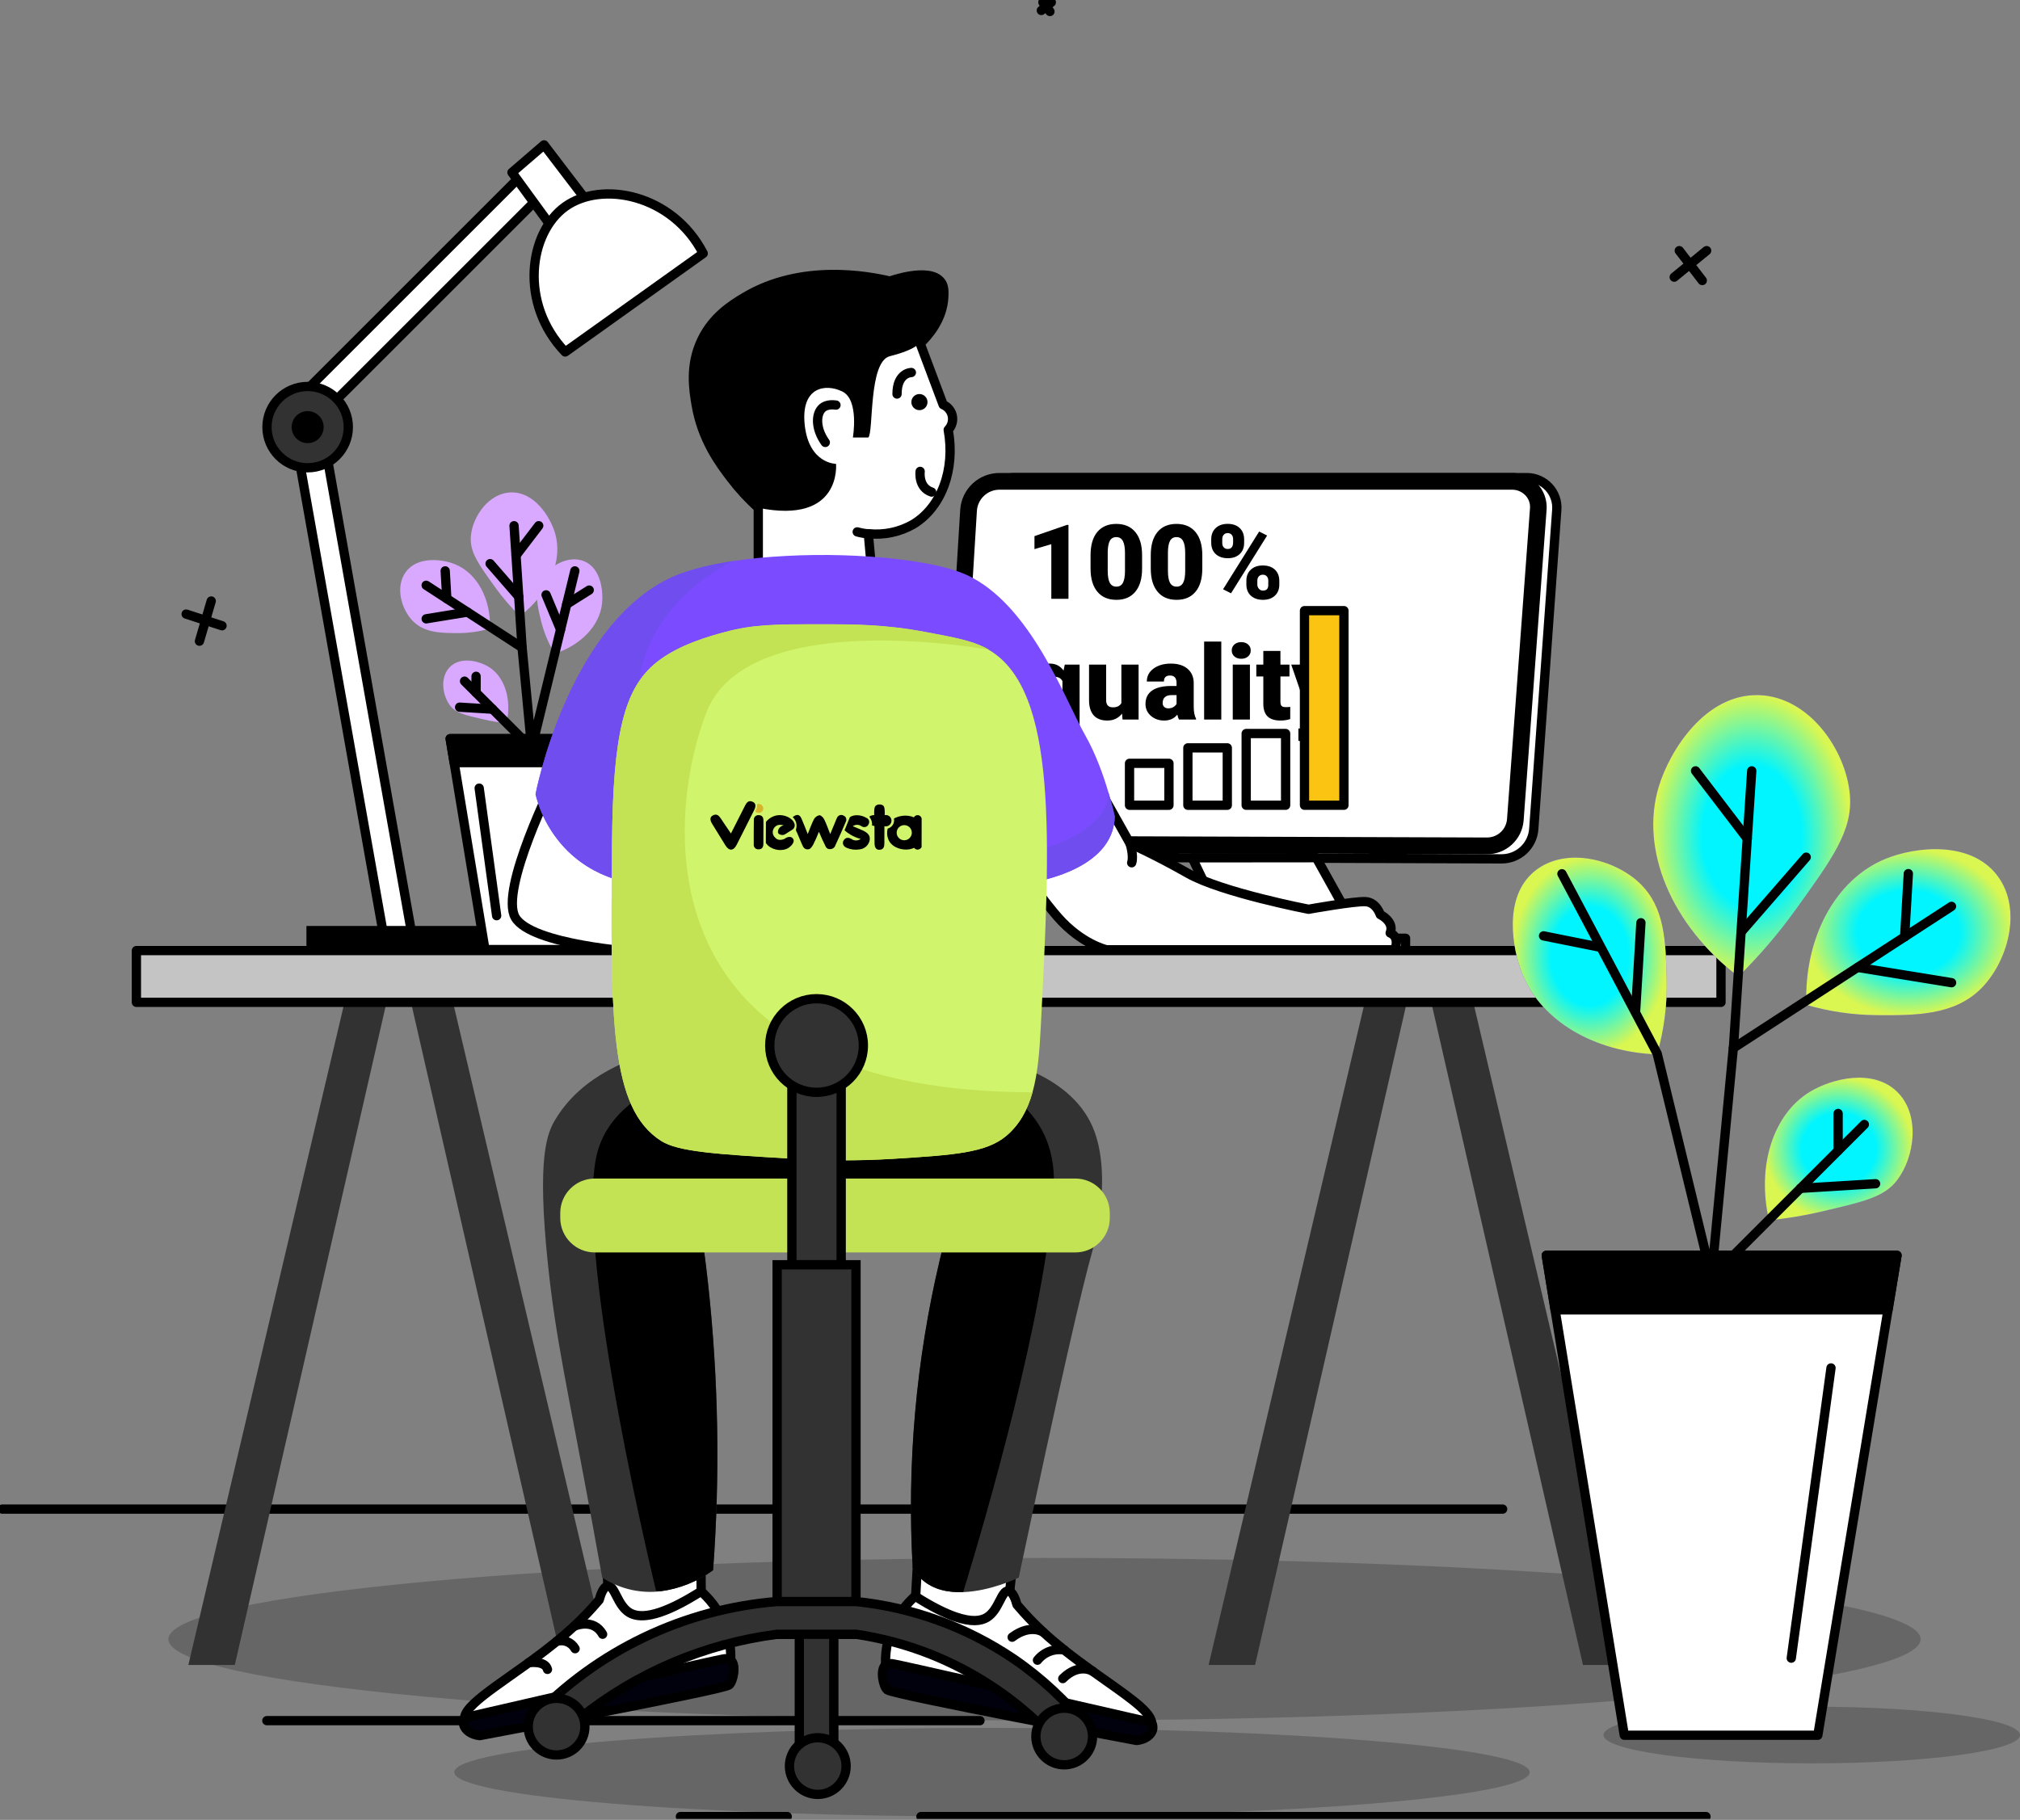 <svg width="435" height="392" viewBox="0 0 435 392" fill="none" xmlns="http://www.w3.org/2000/svg">
<rect x="0" y="0" width="435" height="392" fill="#808080" stroke="none"/>
<g clip-path="url(#clip0)">
<path d="M0.496 325.055H323.591" stroke="black" stroke-width="2" stroke-linecap="round" stroke-linejoin="round"/>
<path d="M57.465 370.622H211.032" stroke="black" stroke-width="2" stroke-linecap="round" stroke-linejoin="round"/>
<path opacity="0.2" d="M224.93 370.587C329.126 370.587 413.594 362.748 413.594 353.079C413.594 343.409 329.126 335.57 224.93 335.57C120.733 335.57 36.266 343.409 36.266 353.079C36.266 362.748 120.733 370.587 224.93 370.587Z" fill="black"/>
<path opacity="0.2" d="M390.155 379.819C414.923 379.819 435.001 377.088 435.001 373.717C435.001 370.347 414.923 367.615 390.155 367.615C365.387 367.615 345.309 370.347 345.309 373.717C345.309 377.088 365.387 379.819 390.155 379.819Z" fill="black"/>
<path opacity="0.2" d="M213.623 391.281C277.578 391.281 329.423 387.005 329.423 381.731C329.423 376.457 277.578 372.182 213.623 372.182C149.669 372.182 97.824 376.457 97.824 381.731C97.824 387.005 149.669 391.281 213.623 391.281Z" fill="black"/>
<path d="M86.195 205.813L121.174 358.631H131.18L95.177 205.813H86.195Z" fill="#323232"/>
<path d="M85.544 205.813L50.565 358.631H40.559L76.567 205.813H85.544Z" fill="#323232"/>
<path d="M305.91 205.813L340.889 358.631H350.895L314.886 205.813H305.91Z" fill="#323232"/>
<path d="M305.256 205.813L270.272 358.631H260.266L296.275 205.813H305.256Z" fill="#323232"/>
<path d="M218.502 102.877H328.807C329.695 102.878 330.573 103.062 331.387 103.417C332.201 103.773 332.933 104.292 333.537 104.942C334.141 105.593 334.605 106.361 334.899 107.199C335.193 108.036 335.312 108.926 335.247 109.811L330.293 178.558C330.168 180.309 329.382 181.948 328.095 183.144C326.808 184.339 325.115 185.001 323.358 184.996L213.097 184.605C212.251 184.603 211.413 184.427 210.637 184.09C209.861 183.752 209.161 183.26 208.582 182.643C208.003 182.025 207.555 181.296 207.268 180.5C206.98 179.704 206.859 178.858 206.91 178.013L210.977 109.955C211.094 108.039 211.938 106.24 213.336 104.925C214.735 103.61 216.582 102.877 218.502 102.877Z" fill="white" stroke="black" stroke-width="2" stroke-linecap="round" stroke-linejoin="round"/>
<path d="M215.315 102.877H325.621C326.497 102.867 327.366 103.037 328.173 103.377C328.981 103.717 329.709 104.22 330.314 104.855C330.918 105.489 331.385 106.241 331.686 107.064C331.986 107.887 332.114 108.763 332.061 109.638L327.107 176.7C326.958 178.436 326.158 180.05 324.866 181.219C323.575 182.388 321.889 183.024 320.147 183L209.886 182.619C209.05 182.627 208.221 182.464 207.45 182.14C206.679 181.815 205.983 181.337 205.403 180.734C204.824 180.131 204.374 179.416 204.081 178.633C203.788 177.85 203.658 177.015 203.699 176.18L207.781 109.811C207.915 107.912 208.769 106.137 210.17 104.847C211.571 103.558 213.412 102.853 215.315 102.877Z" fill="white" stroke="black" stroke-width="2" stroke-linecap="round" stroke-linejoin="round"/>
<path d="M209.9 181.024C209.259 181.026 208.625 180.894 208.038 180.639C207.45 180.383 206.922 180.008 206.487 179.538C206.074 179.105 205.756 178.591 205.551 178.028C205.346 177.466 205.26 176.867 205.298 176.27L209.38 109.9C209.494 108.41 210.173 107.019 211.277 106.011C212.382 105.004 213.829 104.455 215.324 104.477H325.62C326.299 104.475 326.972 104.613 327.595 104.883C328.219 105.152 328.781 105.547 329.246 106.042C329.68 106.504 330.013 107.05 330.225 107.646C330.438 108.243 330.524 108.877 330.479 109.509L325.525 176.577C325.402 177.905 324.784 179.138 323.792 180.031C322.801 180.924 321.51 181.411 320.175 181.396L209.9 181.024Z" fill="white" stroke="black" stroke-width="2" stroke-linecap="round" stroke-linejoin="round"/>
<path d="M302.679 202.099H251.199V204.754H302.679V202.099Z" fill="white" stroke="black" stroke-width="2" stroke-linecap="round" stroke-linejoin="round"/>
<path d="M256.734 184.769L265.027 202.079H293.105C289.888 196.304 286.672 190.526 283.455 184.744L256.734 184.769Z" fill="white" stroke="black" stroke-width="2" stroke-linecap="round" stroke-linejoin="round"/>
<path d="M370.611 204.754H29.371V215.898H370.611V204.754Z" fill="#C4C4C4" stroke="black" stroke-width="2" stroke-linecap="round" stroke-linejoin="round"/>
<path d="M114.683 35.362L66.176 83.861L70.439 88.123L118.946 39.624L114.683 35.362Z" fill="white" stroke="black" stroke-width="2" stroke-linecap="round" stroke-linejoin="round"/>
<path d="M63.051 91.261L82.84 202.788L88.776 201.735L68.987 90.208L63.051 91.261Z" fill="white" stroke="black" stroke-width="2" stroke-linecap="round" stroke-linejoin="round"/>
<path d="M127.459 44.71L117.156 31.203L110.25 37.147L119.88 50.371L127.459 44.71Z" fill="white" stroke="black" stroke-width="2" stroke-linecap="round" stroke-linejoin="round"/>
<path d="M151.433 54.591L121.711 75.814C111.749 65.413 113.894 50.128 121.711 44.512C129.528 38.895 144.785 41.758 151.433 54.591Z" fill="white" stroke="black" stroke-width="2" stroke-linecap="round" stroke-linejoin="round"/>
<path d="M105.792 199.449H65.988V204.754H105.792V199.449Z" fill="black"/>
<path d="M66.25 100.757C71.088 100.757 75.009 96.837 75.009 92C75.009 87.164 71.088 83.244 66.25 83.244C61.413 83.244 57.492 87.164 57.492 92C57.492 96.837 61.413 100.757 66.25 100.757Z" fill="#323232" stroke="black" stroke-width="2" stroke-miterlimit="10"/>
<path d="M66.252 95.448C68.157 95.448 69.7 93.904 69.7 92.001C69.7 90.097 68.157 88.553 66.252 88.553C64.348 88.553 62.805 90.097 62.805 92.001C62.805 93.904 64.348 95.448 66.252 95.448Z" fill="black"/>
<path d="M230.093 128.984H226.398V117.22L222.768 118.281V115.482L229.754 113.066H230.093V128.984ZM245.945 122.479C245.945 124.629 245.46 126.287 244.491 127.453C243.529 128.619 242.17 129.202 240.413 129.202C238.642 129.202 237.272 128.616 236.303 127.442C235.333 126.269 234.848 124.614 234.848 122.479V119.571C234.848 117.421 235.33 115.762 236.292 114.596C237.261 113.43 238.628 112.847 240.391 112.847C242.155 112.847 243.522 113.434 244.491 114.607C245.46 115.781 245.945 117.439 245.945 119.582V122.479ZM242.261 119.101C242.261 117.956 242.111 117.104 241.813 116.542C241.514 115.974 241.04 115.69 240.391 115.69C239.757 115.69 239.294 115.952 239.003 116.477C238.719 117.001 238.566 117.796 238.544 118.86V122.927C238.544 124.115 238.693 124.986 238.992 125.54C239.291 126.086 239.765 126.36 240.413 126.36C241.04 126.36 241.503 126.094 241.802 125.562C242.1 125.022 242.254 124.181 242.261 123.036V119.101ZM258.911 122.479C258.911 124.629 258.426 126.287 257.457 127.453C256.495 128.619 255.136 129.202 253.379 129.202C251.608 129.202 250.238 128.616 249.269 127.442C248.299 126.269 247.815 124.614 247.815 122.479V119.571C247.815 117.421 248.296 115.762 249.258 114.596C250.227 113.43 251.594 112.847 253.357 112.847C255.121 112.847 256.488 113.434 257.457 114.607C258.426 115.781 258.911 117.439 258.911 119.582V122.479ZM255.227 119.101C255.227 117.956 255.077 117.104 254.779 116.542C254.48 115.974 254.006 115.69 253.357 115.69C252.723 115.69 252.26 115.952 251.969 116.477C251.685 117.001 251.532 117.796 251.51 118.86V122.927C251.51 124.115 251.659 124.986 251.958 125.54C252.257 126.086 252.731 126.36 253.379 126.36C254.006 126.36 254.469 126.094 254.768 125.562C255.067 125.022 255.22 124.181 255.227 123.036V119.101ZM260.835 116.127C260.835 115.143 261.156 114.349 261.797 113.744C262.439 113.139 263.299 112.836 264.377 112.836C265.471 112.836 266.334 113.139 266.969 113.744C267.603 114.341 267.92 115.154 267.92 116.182V116.969C267.92 117.953 267.603 118.743 266.969 119.341C266.334 119.939 265.478 120.238 264.399 120.238C263.328 120.238 262.464 119.942 261.808 119.352C261.16 118.754 260.835 117.938 260.835 116.903V116.127ZM263.208 116.969C263.208 117.348 263.313 117.657 263.525 117.898C263.736 118.131 264.028 118.248 264.399 118.248C265.165 118.248 265.547 117.759 265.547 116.783V116.127C265.547 115.748 265.445 115.438 265.241 115.198C265.037 114.95 264.749 114.826 264.377 114.826C264.02 114.826 263.736 114.946 263.525 115.187C263.313 115.42 263.208 115.741 263.208 116.149V116.969ZM268.401 125.081C268.401 124.089 268.721 123.295 269.363 122.697C270.011 122.1 270.871 121.801 271.943 121.801C273.029 121.801 273.892 122.096 274.534 122.686C275.175 123.277 275.496 124.1 275.496 125.157V125.923C275.496 126.914 275.179 127.708 274.545 128.306C273.911 128.903 273.051 129.202 271.965 129.202C270.893 129.202 270.03 128.907 269.374 128.317C268.725 127.719 268.401 126.903 268.401 125.868V125.081ZM270.762 125.923C270.762 126.265 270.879 126.568 271.112 126.83C271.345 127.085 271.629 127.213 271.965 127.213C272.672 127.213 273.054 126.877 273.113 126.207L273.124 125.081C273.124 124.694 273.018 124.385 272.807 124.151C272.595 123.911 272.307 123.791 271.943 123.791C271.593 123.791 271.312 123.904 271.101 124.13C270.89 124.348 270.777 124.647 270.762 125.026V125.923ZM265.099 127.792L263.383 126.928L271.156 114.487L272.872 115.351L265.099 127.792ZM221.522 148.949C221.522 147.068 221.93 145.596 222.746 144.532C223.562 143.468 224.688 142.936 226.124 142.936C227.334 142.936 228.303 143.432 229.032 144.423L229.295 143.155H232.487V159.532H228.792V154C228.085 154.801 227.188 155.202 226.102 155.202C224.703 155.202 223.588 154.663 222.757 153.584C221.933 152.498 221.522 150.953 221.522 148.949ZM225.206 149.178C225.206 151.299 225.818 152.36 227.043 152.36C227.888 152.36 228.471 152.039 228.792 151.398V146.719C228.486 146.092 227.91 145.778 227.064 145.778C225.92 145.778 225.304 146.693 225.217 148.522L225.206 149.178ZM241.627 153.705C240.847 154.703 239.794 155.202 238.467 155.202C237.17 155.202 236.186 154.827 235.515 154.076C234.852 153.318 234.521 152.232 234.521 150.818V143.155H238.205V150.84C238.205 151.853 238.697 152.36 239.681 152.36C240.526 152.36 241.127 152.057 241.485 151.452V143.155H245.191V154.984H241.736L241.627 153.705ZM253.882 154.984C253.751 154.743 253.634 154.39 253.532 153.923C252.855 154.776 251.907 155.202 250.69 155.202C249.575 155.202 248.627 154.867 247.847 154.196C247.068 153.519 246.678 152.67 246.678 151.649C246.678 150.366 247.151 149.397 248.099 148.741C249.046 148.085 250.424 147.757 252.231 147.757H253.368V147.134C253.368 146.048 252.898 145.505 251.958 145.505C251.083 145.505 250.646 145.935 250.646 146.795H246.962C246.962 145.651 247.446 144.722 248.416 144.007C249.393 143.293 250.635 142.936 252.144 142.936C253.653 142.936 254.844 143.304 255.719 144.04C256.593 144.776 257.042 145.786 257.064 147.068V152.305C257.078 153.391 257.246 154.222 257.566 154.798V154.984H253.882ZM251.575 152.578C252.035 152.578 252.414 152.48 252.712 152.283C253.018 152.086 253.237 151.864 253.368 151.616V149.725H252.297C251.014 149.725 250.373 150.301 250.373 151.452C250.373 151.788 250.486 152.061 250.712 152.272C250.938 152.476 251.226 152.578 251.575 152.578ZM263 154.984H259.305V138.191H263V154.984ZM269.166 154.984H265.471V143.155H269.166V154.984ZM265.252 140.104C265.252 139.58 265.442 139.15 265.821 138.814C266.2 138.479 266.692 138.311 267.296 138.311C267.901 138.311 268.393 138.479 268.772 138.814C269.151 139.15 269.341 139.58 269.341 140.104C269.341 140.629 269.151 141.059 268.772 141.394C268.393 141.73 267.901 141.897 267.296 141.897C266.692 141.897 266.2 141.73 265.821 141.394C265.442 141.059 265.252 140.629 265.252 140.104ZM275.736 140.214V143.155H277.682V145.713H275.736V151.124C275.736 151.569 275.817 151.879 275.977 152.054C276.137 152.229 276.454 152.316 276.928 152.316C277.293 152.316 277.599 152.294 277.846 152.25V154.885C277.183 155.097 276.491 155.202 275.769 155.202C274.501 155.202 273.565 154.903 272.96 154.306C272.355 153.708 272.052 152.801 272.052 151.584V145.713H270.543V143.155H272.052V140.214H275.736ZM283.87 149.823L285.838 143.155H289.785L284.964 156.962L284.756 157.465C284.071 158.996 282.861 159.761 281.126 159.761C280.645 159.761 280.139 159.688 279.607 159.543V156.908H280.088C280.605 156.908 280.999 156.831 281.268 156.678C281.545 156.532 281.749 156.266 281.881 155.88L282.176 155.093L278.065 143.155H282.001L283.87 149.823Z" fill="black"/>
<path d="M251.729 164.417H243.238V173.451H251.729V164.417Z" fill="white" stroke="black" stroke-width="2" stroke-linecap="round" stroke-linejoin="round"/>
<path d="M264.295 161.089H255.805V173.451H264.295V161.089Z" fill="white" stroke="black" stroke-width="2" stroke-linecap="round" stroke-linejoin="round"/>
<path d="M276.854 157.998H268.363V173.446H276.854V157.998Z" fill="white" stroke="black" stroke-width="2" stroke-linecap="round" stroke-linejoin="round"/>
<path d="M289.409 131.53H280.918V173.446H289.409V131.53Z" fill="#FCC412" stroke="black" stroke-width="2" stroke-linecap="round" stroke-linejoin="round"/>
<path d="M130.142 159.108L129.304 164.269L122.76 204.536H104.436L97.798 164.269L96.941 159.108H130.142Z" fill="white" stroke="black" stroke-width="2" stroke-linecap="round" stroke-linejoin="round"/>
<path d="M130.142 159.108L129.304 164.269H97.798L96.941 159.108H130.142Z" fill="black" stroke="black" stroke-width="2" stroke-linecap="round" stroke-linejoin="round"/>
<path d="M109.07 155.784C110.259 150.598 108.654 145.715 105.201 143.615C103.141 142.367 99.227 141.376 96.939 143.615C94.65 145.853 95.269 149.791 96.939 151.985C98.172 153.615 100.198 154.046 104.166 154.957C105.781 155.34 107.419 155.616 109.07 155.784Z" fill="#D9A9FF"/>
<path d="M119.462 140.787C125.079 138.959 129.097 134.818 129.642 130.039C129.934 127.429 129.449 122.446 125.857 120.916C122.434 119.459 118.273 121.906 116.613 124.749C114.954 127.592 115.761 130.693 116.613 134.1C117.218 136.461 118.178 138.715 119.462 140.787Z" fill="#D9A9FF"/>
<path d="M105.515 135.378C105.728 128.994 102.741 123.491 98.055 121.565C95.201 120.391 89.97 119.796 87.439 123.135C84.992 126.349 86.448 131.381 89.024 133.887C91.6 136.394 95.271 136.364 98.877 136.364C101.125 136.344 103.359 136.012 105.515 135.378Z" fill="#D9A9FF"/>
<path d="M111.956 132.709C118.312 127.85 121.304 120.693 119.491 114.725C118.436 111.258 115.063 105.938 110.054 106.062C105.264 106.181 101.767 111.263 101.4 115.472C101.108 118.87 103.045 121.52 106.572 126.413C108.184 128.662 109.985 130.768 111.956 132.709Z" fill="#D9A9FF"/>
<path d="M110.699 113.234L112.433 139.489" stroke="black" stroke-width="2" stroke-linecap="round" stroke-linejoin="round"/>
<path d="M123.79 122.966L114.496 161.168L112.431 139.489L91.773 126.067" stroke="black" stroke-width="2" stroke-linecap="round" stroke-linejoin="round"/>
<path d="M100.035 146.715L114.495 161.168" stroke="black" stroke-width="2" stroke-linecap="round" stroke-linejoin="round"/>
<path d="M91.777 133.293L100.669 131.842" stroke="black" stroke-width="2" stroke-linecap="round" stroke-linejoin="round"/>
<path d="M95.871 122.966L96.223 128.954" stroke="black" stroke-width="2" stroke-linecap="round" stroke-linejoin="round"/>
<path d="M105.539 121.406L111.702 128.499" stroke="black" stroke-width="2" stroke-linecap="round" stroke-linejoin="round"/>
<path d="M116.012 113.234L111.117 119.648" stroke="black" stroke-width="2" stroke-linecap="round" stroke-linejoin="round"/>
<path d="M117.594 128.127L120.715 135.606" stroke="black" stroke-width="2" stroke-linecap="round" stroke-linejoin="round"/>
<path d="M126.887 127.097L122.047 130.143" stroke="black" stroke-width="2" stroke-linecap="round" stroke-linejoin="round"/>
<path d="M102.52 145.675V149.197" stroke="black" stroke-width="2" stroke-linecap="round" stroke-linejoin="round"/>
<path d="M98.977 152.322L106.085 152.758" stroke="black" stroke-width="2" stroke-linecap="round" stroke-linejoin="round"/>
<path d="M103.191 169.761L106.951 197.24" stroke="black" stroke-width="2" stroke-linecap="round" stroke-linejoin="round"/>
<path d="M119.383 167.904C119.383 167.904 107.494 191.678 110.962 197.622C114.43 203.565 137.217 205.051 137.217 205.051V169.885L119.383 167.904Z" fill="white" stroke="black" stroke-width="2" stroke-linecap="round" stroke-linejoin="round"/>
<path d="M150.887 324.322L150.991 342.747C151.264 343.287 154.058 348.978 151.303 353.688C148.074 359.22 138.919 360.508 133.683 355.961C129.918 352.687 128.729 346.853 130.914 341.598L129.789 320.147C129.22 315.64 130.988 311.479 134.248 309.557C137.745 307.507 141.54 308.839 142.174 309.062C147.301 310.86 150.768 316.927 150.887 324.322Z" fill="white" stroke="black" stroke-width="2" stroke-linecap="round" stroke-linejoin="round"/>
<path d="M198.149 326.813L197.104 345.218C196.802 345.743 193.73 351.286 196.242 356.115C199.214 361.801 208.285 363.544 213.729 359.265C217.647 356.184 219.114 350.414 217.196 345.075L219.45 323.703C220.248 319.245 218.688 314.986 215.512 312.901C212.119 310.682 208.26 311.821 207.621 312.009C202.39 313.549 198.645 319.433 198.149 326.813Z" fill="white" stroke="black" stroke-width="2" stroke-linecap="round" stroke-linejoin="round"/>
<path d="M157.345 357.601C157.282 359.058 157.05 360.502 156.652 361.905C153.392 362.638 110.621 372.227 104.83 372.549C103.8 372.608 101.259 372.747 100.372 371.419C100.101 370.993 99.993 370.483 100.065 369.983C100.065 369.948 100.065 369.914 100.065 369.889C100.486 366.486 110.651 361.073 119.835 353.574C121.123 352.524 122.391 351.434 123.61 350.3C124.219 349.736 124.819 349.156 125.398 348.572C127.023 346.937 128.261 345.526 129.034 344.609C129.366 343.396 129.966 341.722 130.897 341.638C132.413 341.479 132.913 345.778 135.544 347.358C137.525 348.547 141.379 348.591 149.592 343.624C150.038 343.356 150.499 343.074 150.974 342.772C151.296 343.059 151.703 343.44 152.149 343.911C154.175 346.029 155.681 348.59 156.547 351.39C157.167 353.399 157.436 355.5 157.345 357.601Z" fill="white" stroke="black" stroke-width="2" stroke-linecap="round" stroke-linejoin="round"/>
<path d="M100.066 369.983C130.512 362.965 152.813 357.898 155.617 357.368C156.199 357.207 156.82 357.282 157.346 357.576C158.684 358.567 157.842 362.336 156.985 362.95C155.474 364.03 103.32 373.846 103.32 373.846C101.488 373.653 100.105 372.673 99.853 371.434C99.771 370.94 99.845 370.433 100.066 369.983Z" fill="#00010C" stroke="black" stroke-width="2" stroke-linecap="round" stroke-linejoin="round"/>
<path d="M123.629 350.285C123.629 350.285 127.765 348.413 129.772 352.014" stroke="black" stroke-width="2" stroke-linecap="round" stroke-linejoin="round"/>
<path d="M119.852 353.559C120.595 353.315 121.401 353.337 122.13 353.623C122.859 353.909 123.465 354.44 123.844 355.124" stroke="black" stroke-width="2" stroke-linecap="round" stroke-linejoin="round"/>
<path d="M113.848 358.145C113.848 358.145 117.404 357.601 117.9 359.582" stroke="black" stroke-width="2" stroke-linecap="round" stroke-linejoin="round"/>
<path d="M247.688 372.46C246.797 373.787 244.255 373.648 243.23 373.589C237.439 373.272 194.683 363.683 191.409 362.945C191.011 361.544 190.778 360.101 190.715 358.646C190.549 355.079 191.429 351.541 193.247 348.468C194.268 346.726 195.557 345.155 197.066 343.812C200.682 346.105 203.506 347.497 205.755 348.27C209.222 349.458 211.234 349.166 212.502 348.403C215.132 346.828 215.633 342.524 217.148 342.688C218.08 342.787 218.679 344.461 219.011 345.659C219.784 346.566 221.022 347.977 222.647 349.622C223.308 350.282 223.98 350.929 224.663 351.563C226.115 352.896 227.636 354.173 229.166 355.397C231.207 357.021 233.283 358.547 235.269 359.968C241.957 364.758 247.654 368.388 247.981 370.934C247.981 370.959 247.981 370.994 247.981 371.028C248.056 371.525 247.952 372.032 247.688 372.46Z" fill="white" stroke="black" stroke-width="2" stroke-linecap="round" stroke-linejoin="round"/>
<path d="M248.015 371.033C217.569 364.04 195.267 358.948 192.463 358.418C192.175 358.338 191.874 358.316 191.578 358.353C191.281 358.389 190.995 358.484 190.735 358.631C189.397 359.622 190.239 363.386 191.096 364C192.607 365.08 244.76 374.896 244.76 374.896C246.593 374.703 247.975 373.723 248.228 372.489C248.31 371.994 248.236 371.485 248.015 371.033Z" fill="#00010C" stroke="black" stroke-width="2" stroke-linecap="round" stroke-linejoin="round"/>
<path d="M224.672 351.563C224.672 351.563 221.928 349.676 217.965 352.648L224.672 351.563Z" fill="white"/>
<path d="M224.672 351.563C224.672 351.563 221.928 349.676 217.965 352.648" stroke="black" stroke-width="2" stroke-linecap="round" stroke-linejoin="round"/>
<path d="M229.175 355.397C228.106 355.216 227.007 355.325 225.994 355.712C224.98 356.1 224.09 356.752 223.414 357.601" fill="white"/>
<path d="M229.175 355.397C228.106 355.216 227.007 355.325 225.994 355.712C224.98 356.1 224.09 356.752 223.414 357.601" stroke="black" stroke-width="2" stroke-linecap="round" stroke-linejoin="round"/>
<path d="M235.303 359.968C235.303 359.968 232.331 358.096 228.863 361.563L235.303 359.968Z" fill="white"/>
<path d="M235.303 359.968C235.303 359.968 232.331 358.096 228.863 361.563" stroke="black" stroke-width="2" stroke-linecap="round" stroke-linejoin="round"/>
<path d="M149.911 87.171C151.185 94.759 155.078 99.95 157.466 103.055C159.206 105.341 161.156 107.459 163.292 109.38V127.706H188.15L186.99 114.957C190.349 115.314 193.734 114.603 196.665 112.927C202.724 109.266 205.76 101.173 204.195 92.585C204.574 92.195 204.852 91.719 205.005 91.197C205.159 90.675 205.183 90.124 205.076 89.591C204.969 89.058 204.733 88.559 204.39 88.138C204.046 87.716 203.605 87.385 203.105 87.171L198.151 73.977C199.776 72.427 202.986 68.875 203.234 64.017C203.303 62.664 203.303 61.599 202.615 60.713C200.108 57.464 191.647 60.545 191.647 60.545C186.881 59.43 172.585 56.721 160.359 64.012C157.659 65.621 153.513 68.182 151.09 73.284C148.495 78.722 149.367 83.947 149.911 87.171Z" fill="white" stroke="black" stroke-width="2" stroke-linecap="round" stroke-linejoin="round"/>
<path d="M149.91 87.171C151.183 94.759 155.076 99.95 157.464 103.055C159.204 105.341 161.154 107.459 163.29 109.38C181.322 113.05 180.038 99.915 180.038 99.915C180.038 99.915 174.243 99.915 173.306 91.639C172.37 83.363 177.72 82.535 181.391 84.328C185.062 86.121 183.665 94.234 183.665 94.234H186.989C188.148 93.189 186.989 77.89 191.625 76.726C196.262 75.562 197.416 74.413 197.416 74.413C197.416 74.413 202.053 72.095 203.212 63.982C204.371 55.869 191.625 60.515 191.625 60.515C186.86 59.4 172.563 56.691 160.337 63.982C157.638 65.591 153.491 68.152 151.069 73.254C148.493 78.722 149.365 83.947 149.91 87.171Z" fill="black"/>
<path d="M197.997 88.35C198.957 88.35 199.735 87.572 199.735 86.612C199.735 85.651 198.957 84.873 197.997 84.873C197.036 84.873 196.258 85.651 196.258 86.612C196.258 87.572 197.036 88.35 197.997 88.35Z" fill="black"/>
<path d="M196.258 80.237C196.258 80.237 193.172 80.237 193.172 84.873" stroke="black" stroke-width="2" stroke-linecap="round" stroke-linejoin="round"/>
<path d="M180.021 87.251C178.228 86.988 177.356 87.652 177.148 87.825C175.662 89.073 175.563 92.283 177.723 95.299" stroke="black" stroke-width="2" stroke-linecap="round" stroke-linejoin="round"/>
<path d="M184.598 114.566C185.38 114.784 186.181 114.927 186.99 114.992" stroke="black" stroke-width="2" stroke-linecap="round" stroke-linejoin="round"/>
<path d="M198.152 101.535C198.152 101.535 197.657 105.002 200.629 105.992" stroke="black" stroke-width="2" stroke-linecap="round" stroke-linejoin="round"/>
<path d="M226.95 152.51L243.372 181.732C243.372 181.732 248.628 184.031 255.851 188.137C263.073 192.243 281.799 195.853 281.799 195.853C281.799 195.853 291.815 194.05 294.114 194.214C296.412 194.377 297.234 197.002 297.234 197.002C297.234 197.002 300.35 198.488 299.37 200.965C299.37 200.965 301.5 201.618 300.36 204.575H238.275C238.275 204.575 232.895 203.377 227.768 197.517C222.319 191.272 212.139 176.061 212.495 176.007C211.505 174.605 204.658 164.566 208.532 155.046C209.256 153.278 211.098 148.771 215.468 147.617C219.341 146.606 223.844 148.523 226.95 152.51Z" fill="white" stroke="black" stroke-width="2" stroke-linecap="round" stroke-linejoin="round"/>
<path d="M243.375 181.732C243.375 181.732 244.197 184.362 243.702 185.838" stroke="black" stroke-width="2" stroke-linecap="round" stroke-linejoin="round"/>
<path d="M236.874 261.281C236.577 263.974 236.051 266.637 235.303 269.241C233.024 277.165 228.18 298.27 219.382 339.81C218.886 340.048 213.239 342.717 207.448 342.935C204.293 343.064 201.102 342.44 198.685 340.34C197.83 339.586 197.113 338.689 196.565 337.69C195.298 315.415 197.263 293.073 202.4 271.361C203.223 267.917 204.108 264.557 205.056 261.281L150.391 260.751C151.203 265.902 151.912 271.209 152.516 276.67C154.733 297.112 155.085 317.714 153.566 338.22C150.202 340.677 146.27 342.241 142.138 342.767C140.107 342.995 138.053 342.893 136.055 342.465C133.789 341.968 131.632 341.069 129.684 339.81C129.233 337.299 128.495 333.193 127.564 328.136C122.115 298.488 119.707 288.597 118.008 272.425C115.566 249.171 117.825 244.075 119.603 241.118C125.414 231.45 136.248 227.745 142.42 226.259L212.461 227.834C214.284 228.122 230.117 230.841 235.278 242.693C238.221 249.459 237.235 258.102 236.874 261.281Z" fill="#323232"/>
<path d="M240.054 175.853C240.038 176.935 239.859 178.009 239.524 179.038C236.329 188.815 219.862 190.563 218.297 190.712H140.805C138.73 190.712 129.54 190.464 122.239 183.283C118.862 179.923 116.472 175.702 115.328 171.079C115.328 171.079 121.976 136.057 143.47 124.913C147.027 123.07 152.08 121.738 157.836 120.861C159.595 120.594 161.418 120.366 163.286 120.182C171.313 119.434 179.387 119.338 187.43 119.895C196.223 120.504 203.931 121.876 208.211 123.858C222.007 130.227 229.438 150.92 233.684 158.35C235.967 162.347 237.647 167.116 238.692 170.663C239.603 173.704 240.054 175.853 240.054 175.853Z" fill="#7B4CFF"/>
<path d="M240.054 175.853C240.038 176.935 239.859 178.009 239.524 179.038C236.329 188.815 219.862 190.564 218.297 190.712H140.805C138.73 190.712 129.54 190.464 122.239 183.283C118.862 179.923 116.472 175.702 115.328 171.079C115.328 171.079 121.976 136.057 143.47 124.913C147.027 123.07 152.08 121.738 157.836 120.861C157.836 120.861 129.288 133.739 139.691 162.961C150.094 192.183 238.127 192.743 238.692 170.668C239.603 173.704 240.054 175.853 240.054 175.853Z" fill="#704DEF"/>
<path d="M226.88 256.561C224.898 283.654 212.489 326.397 207.421 342.935C204.266 343.064 201.076 342.44 198.658 340.34C197.804 339.586 197.086 338.689 196.538 337.69C195.271 315.414 197.236 293.073 202.373 271.361C203.196 267.917 204.081 264.557 205.029 261.281L150.364 260.751C151.176 265.902 151.885 271.209 152.489 276.67C154.715 297.112 155.075 317.713 153.564 338.22C150.2 340.677 146.268 342.241 142.136 342.767L141.289 342.673C141.289 342.673 124.248 272.99 128.26 249.914C132.273 226.839 174.682 227.517 174.682 227.517C174.682 227.517 229.357 222.386 226.88 256.561Z" fill="black"/>
<path d="M224.134 221.088C223.872 226.264 223.52 231.103 222.346 235.283C221.301 239.023 219.597 242.218 216.709 244.664C212.369 248.31 205.617 248.79 192.297 249.617C188.175 249.87 184.43 249.949 181.151 249.934C176.975 249.934 173.552 249.766 171.065 249.617L170.535 249.587C154.271 248.627 146.098 248.102 142.407 245.779C131.301 238.736 131.464 219.702 131.796 181.633C131.999 158.048 134.412 148.305 141.347 142.708C146.157 138.83 153.117 136.958 156.208 136.131C162.336 134.487 167.191 134.487 176.905 134.487C183.979 134.487 190.583 134.516 199.197 136.131C205.28 137.27 208.986 137.964 211.933 139.42L212.196 139.553L212.919 139.955L212.993 139.999C227.845 148.796 226.195 180.9 224.134 221.088Z" fill="#D0F46C"/>
<path d="M176.352 179.158C175.977 180.126 175.554 181.074 175.083 181.999C174.632 182.696 174.475 182.917 173.959 182.946C173.303 182.984 172.985 182.536 172.757 181.988C172.38 181.084 171.985 180.191 171.608 179.287C171.518 179.087 171.352 178.838 171.406 178.673C171.562 178.21 171.579 177.711 171.455 177.238C171.331 176.766 171.071 176.34 170.707 176.013C171.58 175.276 172.2 175.393 172.603 176.332C173.052 177.367 173.454 178.429 173.943 179.651C174.425 178.475 174.777 177.425 175.281 176.462C175.4 176.242 175.567 176.051 175.768 175.903C175.969 175.754 176.2 175.651 176.445 175.601C176.782 175.58 177.286 176.087 177.478 176.472C177.959 177.426 178.302 178.45 178.781 179.656L179.883 177.013C180.004 176.723 180.104 176.421 180.253 176.143C180.305 176.017 180.382 175.903 180.481 175.809C180.58 175.714 180.697 175.642 180.826 175.596C180.954 175.55 181.091 175.532 181.227 175.542C181.363 175.552 181.496 175.591 181.616 175.656C181.744 175.702 181.862 175.774 181.96 175.868C182.059 175.963 182.136 176.077 182.186 176.204C182.237 176.33 182.259 176.466 182.253 176.602C182.247 176.739 182.211 176.872 182.149 176.993C181.377 178.792 180.605 180.591 179.768 182.358C179.665 182.518 179.526 182.651 179.361 182.746C179.196 182.84 179.011 182.894 178.822 182.901C178.613 182.932 178.4 182.894 178.215 182.792C178.031 182.691 177.885 182.531 177.8 182.338C177.314 181.379 176.879 180.394 176.352 179.158Z" fill="black"/>
<path d="M198.462 182.463C198.373 182.637 198.234 182.78 198.064 182.877C197.894 182.973 197.7 183.018 197.505 183.005C197.378 182.988 197.255 182.945 197.144 182.879C197.033 182.814 196.937 182.727 196.86 182.624C196.555 182.763 196.234 182.864 195.904 182.926C194.391 183.204 192.232 182.676 191.392 181.01C191.02 180.218 190.941 179.32 191.168 178.476C191.625 178.354 192.019 178.062 192.268 177.659C192.517 177.257 192.603 176.774 192.507 176.31C193.465 175.792 194.562 175.588 195.642 175.727C196.044 175.783 196.437 175.892 196.811 176.051C196.898 175.886 197.035 175.752 197.202 175.67C197.369 175.587 197.559 175.559 197.743 175.589C197.927 175.62 198.097 175.708 198.228 175.841C198.359 175.974 198.445 176.145 198.474 176.329L198.462 182.463ZM194.765 180.992C194.979 180.987 195.191 180.94 195.387 180.853C195.583 180.766 195.76 180.642 195.908 180.487C196.056 180.331 196.172 180.148 196.249 179.948C196.326 179.748 196.363 179.535 196.358 179.321C196.353 179.107 196.305 178.895 196.219 178.699C196.132 178.503 196.007 178.326 195.852 178.178C195.697 178.03 195.514 177.915 195.314 177.837C195.114 177.76 194.9 177.723 194.686 177.728C194.253 177.739 193.842 177.921 193.543 178.234C193.245 178.548 193.083 178.967 193.093 179.4C193.104 179.833 193.286 180.244 193.599 180.542C193.913 180.841 194.332 181.003 194.765 180.992Z" fill="black"/>
<path d="M157.404 179.529C158.479 177.405 159.465 175.467 160.439 173.539C160.783 172.863 161.197 172.326 162.056 172.69C162.756 172.985 162.858 173.605 162.383 174.542C161.133 177.018 159.884 179.494 158.634 181.971C157.96 183.294 157.012 183.35 156.238 182.118C155.268 180.576 154.307 179.017 153.354 177.442C152.838 176.609 152.872 175.968 153.511 175.638C154.311 175.205 154.796 175.65 155.221 176.288C155.893 177.335 156.616 178.363 157.404 179.529Z" fill="black"/>
<path d="M168.778 177.778C167.719 177.498 167.064 177.732 166.622 178.464C166.44 178.765 166.368 179.12 166.416 179.469C166.465 179.818 166.632 180.139 166.89 180.379C167.442 181.035 168.149 181.005 168.88 180.714L168.966 180.679C169.142 180.527 169.349 180.413 169.572 180.344C169.795 180.276 170.03 180.256 170.262 180.284C170.405 180.327 170.537 180.403 170.646 180.506C170.755 180.608 170.839 180.735 170.89 180.876C171.082 181.473 170.395 182.209 169.912 182.552C168.634 183.452 166.573 183.197 165.405 182.129C165.225 181.964 165.064 181.779 164.925 181.578L164.941 177.038C165.532 176.308 166.36 175.807 167.281 175.624C168.901 175.347 170.605 176.225 170.995 177.213C171.07 177.343 171.118 177.486 171.136 177.634C171.154 177.783 171.143 177.934 171.102 178.077C171.061 178.221 170.991 178.355 170.897 178.472C170.803 178.589 170.687 178.685 170.555 178.756C169.47 179.392 169.009 179.854 168.573 179.853C168.411 179.845 167.829 179.853 167.603 179.472C167.377 179.091 167.698 178.537 167.747 178.456C167.863 178.279 168.015 178.127 168.192 178.011C168.37 177.894 168.569 177.815 168.778 177.778Z" fill="black"/>
<path d="M185.339 180.699C184.57 180.498 183.833 180.19 183.15 179.784C182.695 179.515 182.268 179.202 181.874 178.85L183.013 176.025C183.107 175.955 183.208 175.894 183.314 175.845C183.67 175.687 184.055 175.602 184.445 175.597C185.193 175.579 185.93 175.775 186.569 176.162C186.704 176.214 186.825 176.296 186.924 176.401C187.022 176.507 187.096 176.633 187.139 176.771C187.181 176.909 187.192 177.055 187.17 177.197C187.149 177.34 187.095 177.476 187.013 177.595C186.951 177.725 186.861 177.84 186.75 177.931C186.639 178.023 186.51 178.089 186.371 178.126C186.232 178.163 186.086 178.169 185.944 178.144C185.803 178.119 185.668 178.064 185.55 177.982C185.274 177.776 184.94 177.663 184.597 177.66C184.253 177.657 183.917 177.763 183.638 177.964C184.431 178.297 185.083 178.555 185.722 178.846C186.973 179.416 187.411 180.009 187.29 180.926C187.199 181.46 186.934 181.948 186.536 182.316C186.138 182.683 185.63 182.909 185.091 182.957C184.151 183.11 183.187 182.991 182.312 182.614C181.558 182.278 181.315 181.599 181.681 181.015C182.103 180.338 182.695 180.358 183.326 180.694C183.615 180.913 183.968 181.031 184.331 181.033C184.694 181.034 185.048 180.917 185.339 180.699Z" fill="black"/>
<path d="M190.455 177.95L190.445 181.629C190.441 182.344 190.312 182.981 189.425 183.04C188.712 183.086 188.33 182.591 188.332 181.607C188.334 180.622 188.307 179.967 188.314 178.681C188.331 178.352 188.312 178.083 188.309 177.92L187.8 177.815C187.818 177.54 187.795 177.263 187.732 176.995C187.637 176.593 187.453 176.218 187.191 175.898C187.365 175.775 187.559 175.683 187.765 175.627C187.926 175.584 188.093 175.566 188.26 175.575C188.247 175.411 188.242 175.246 188.247 175.082C188.258 174.35 188.268 173.842 188.614 173.53C188.85 173.346 189.146 173.258 189.444 173.283C189.719 173.271 189.989 173.361 190.202 173.536C190.501 173.814 190.51 174.273 190.534 175.192C190.526 175.348 190.519 175.482 190.514 175.571C190.695 175.535 190.882 175.54 191.061 175.586C191.24 175.633 191.406 175.719 191.547 175.838C191.687 175.958 191.799 176.108 191.873 176.277C191.948 176.446 191.983 176.63 191.976 176.815C191.97 176.999 191.921 177.18 191.835 177.343C191.748 177.506 191.626 177.648 191.477 177.757C191.328 177.866 191.156 177.94 190.974 177.973C190.792 178.006 190.605 177.998 190.427 177.948L190.455 177.95Z" fill="black"/>
<path d="M164.396 179.311C164.392 180.133 164.393 180.955 164.389 181.771C164.385 182.476 164.097 182.947 163.342 182.946C163.198 182.955 163.054 182.931 162.921 182.877C162.787 182.824 162.666 182.741 162.568 182.635C162.47 182.53 162.397 182.404 162.353 182.266C162.309 182.129 162.297 181.983 162.316 181.84C162.307 180.106 162.309 178.373 162.34 176.641C162.325 176.499 162.341 176.356 162.388 176.221C162.435 176.087 162.512 175.964 162.612 175.863C162.712 175.761 162.833 175.683 162.967 175.634C163.101 175.585 163.244 175.566 163.386 175.578C164.079 175.587 164.397 176.017 164.401 176.689C164.417 177.545 164.398 178.428 164.396 179.311Z" fill="black"/>
<path d="M164.377 174.134C164.365 174.395 164.253 174.641 164.064 174.821C163.875 175.002 163.625 175.103 163.363 175.103C163.225 175.097 163.089 175.063 162.963 175.004C162.838 174.944 162.725 174.86 162.632 174.757C162.825 174.508 162.954 174.215 163.007 173.905C163.051 173.679 163.052 173.448 163.01 173.223C163.124 173.175 163.248 173.153 163.371 173.158C163.63 173.166 163.877 173.27 164.063 173.451C164.249 173.631 164.361 173.875 164.377 174.134Z" fill="#D8B42B"/>
<path d="M231.563 253.852H128.079C123.975 253.852 120.648 257.178 120.648 261.281V262.341C120.648 266.444 123.975 269.771 128.079 269.771H231.563C235.667 269.771 238.994 266.444 238.994 262.341V261.281C238.994 257.178 235.667 253.852 231.563 253.852Z" fill="#C3E254"/>
<path d="M222.346 235.264C221.301 239.003 219.597 242.198 216.709 244.645C212.369 248.29 205.617 248.77 192.297 249.598C188.175 249.85 184.43 249.929 181.151 249.915V251.044H170.535V249.558C154.271 248.597 146.098 248.072 142.407 245.749C131.301 238.706 131.464 219.672 131.796 181.604C131.999 158.018 134.412 148.276 141.347 142.679C146.157 138.801 153.117 136.929 156.208 136.101C162.336 134.457 167.191 134.457 176.905 134.457C183.979 134.457 190.583 134.487 199.197 136.101C205.28 137.241 208.986 137.934 211.933 139.39L212.196 139.524L212.919 139.925L212.993 139.97C212.374 139.866 160.944 130.401 152.082 153.541C145.979 169.474 141.897 201.891 166.79 220.767C172.223 224.796 178.279 227.912 184.717 229.989C194.645 233.332 207.014 235.264 222.346 235.264Z" fill="#C3E254"/>
<path d="M181.147 229.444H170.531V272.426H181.147V229.444Z" fill="#323232" stroke="black" stroke-width="2" stroke-miterlimit="10"/>
<path d="M184.333 272.426H167.352V352.019H184.333V272.426Z" fill="#323232" stroke="black" stroke-width="2" stroke-miterlimit="10"/>
<path d="M179.56 348.299H172.129V380.136H179.56V348.299Z" fill="#323232" stroke="black" stroke-width="2" stroke-miterlimit="10"/>
<path d="M175.843 235.279C181.41 235.279 185.924 230.766 185.924 225.199C185.924 219.633 181.41 215.12 175.843 215.12C170.275 215.12 165.762 219.633 165.762 225.199C165.762 230.766 170.275 235.279 175.843 235.279Z" fill="#323232" stroke="black" stroke-width="2" stroke-miterlimit="10"/>
<path d="M114.812 370.057H124.893C137.125 360.266 151.813 354.024 167.352 352.014H184.334C189.785 352.818 195.127 354.242 200.255 356.258C209.142 359.782 217.253 365.009 224.132 371.647L234.218 372.177C229.689 366.451 224.322 361.442 218.297 357.318C208.17 350.46 196.501 346.216 184.334 344.966H167.352C147.346 346.572 128.637 355.505 114.812 370.052V370.057Z" fill="#323232" stroke="black" stroke-width="2" stroke-miterlimit="10"/>
<path d="M119.853 378.017C123.224 378.017 125.956 375.285 125.956 371.915C125.956 368.545 123.224 365.813 119.853 365.813C116.482 365.813 113.75 368.545 113.75 371.915C113.75 375.285 116.482 378.017 119.853 378.017Z" fill="#323232" stroke="black" stroke-width="2" stroke-miterlimit="10"/>
<path d="M176.107 386.506C179.478 386.506 182.21 383.774 182.21 380.404C182.21 377.034 179.478 374.302 176.107 374.302C172.736 374.302 170.004 377.034 170.004 380.404C170.004 383.774 172.736 386.506 176.107 386.506Z" fill="#323232" stroke="black" stroke-width="2" stroke-miterlimit="10"/>
<path d="M229.173 380.137C232.544 380.137 235.276 377.405 235.276 374.035C235.276 370.665 232.544 367.933 229.173 367.933C225.803 367.933 223.07 370.665 223.07 374.035C223.07 377.405 225.803 380.137 229.173 380.137Z" fill="#323232" stroke="black" stroke-width="2" stroke-miterlimit="10"/>
<path d="M332.984 270.4L334.887 282.148L349.783 373.762H391.464L406.573 282.148L408.519 270.4H332.984Z" fill="white" stroke="black" stroke-width="2" stroke-linecap="round" stroke-linejoin="round"/>
<path d="M332.984 270.4L334.887 282.148H406.573L408.519 270.4H332.984Z" fill="black" stroke="black" stroke-width="2" stroke-linecap="round" stroke-linejoin="round"/>
<path d="M380.944 262.847C378.239 251.044 381.89 239.939 389.752 235.165C394.438 232.317 403.34 230.063 408.546 235.165C413.609 240.118 412.341 249.206 408.546 254.204C405.737 257.908 401.115 258.894 392.1 261.004C388.426 261.863 384.699 262.479 380.944 262.847Z" fill="#7B4CFF"/>
<path d="M380.944 262.847C378.239 251.044 381.89 239.939 389.752 235.165C394.438 232.317 403.34 230.063 408.546 235.165C413.609 240.118 412.341 249.206 408.546 254.204C405.737 257.908 401.115 258.894 392.1 261.004C388.426 261.863 384.699 262.479 380.944 262.847Z" fill="url(#paint0_angular)"/>
<path d="M356.859 227.116C343.424 226.621 332.055 220.048 327.899 209.915C325.635 204.387 323.609 193.179 330.524 187.602C337.108 182.282 347.729 185.056 353.133 190.256C358.538 195.457 358.686 202.743 358.914 210.727C359.068 216.263 358.374 221.789 356.859 227.116Z" fill="#7B4CFF"/>
<path d="M356.859 227.116C343.424 226.621 332.055 220.048 327.899 209.915C325.635 204.387 323.609 193.179 330.524 187.602C337.108 182.282 347.729 185.056 353.133 190.256C358.538 195.457 358.686 202.743 358.914 210.727C359.068 216.263 358.374 221.789 356.859 227.116Z" fill="url(#paint1_angular)"/>
<path d="M388.978 216.443C388.483 201.916 395.285 189.429 405.955 185.016C412.44 182.337 424.348 180.994 430.11 188.582C435.673 195.903 432.324 207.344 426.498 213.05C420.673 218.756 412.286 218.726 404.078 218.666C398.966 218.626 393.885 217.878 388.978 216.443Z" fill="#7B4CFF"/>
<path d="M388.978 216.443C388.483 201.916 395.285 189.429 405.955 185.016C412.44 182.337 424.348 180.994 430.11 188.582C435.673 195.903 432.324 207.344 426.498 213.05C420.673 218.756 412.286 218.726 404.078 218.666C398.966 218.626 393.885 217.878 388.978 216.443Z" fill="url(#paint2_angular)"/>
<path d="M374.358 210.341C359.898 199.291 353.086 183.006 357.208 169.43C359.605 161.53 367.289 149.44 378.682 149.722C389.581 149.989 397.536 161.554 398.369 171.158C399.037 178.89 394.624 184.917 386.603 196.056C382.932 201.155 378.836 205.933 374.358 210.341Z" fill="#7B4CFF"/>
<path d="M374.358 210.341C359.898 199.291 353.086 183.006 357.208 169.43C359.605 161.53 367.289 149.44 378.682 149.722C389.581 149.989 397.536 161.554 398.369 171.158C399.037 178.89 394.624 184.917 386.603 196.056C382.932 201.155 378.836 205.933 374.358 210.341Z" fill="url(#paint3_angular)"/>
<path d="M377.229 166.037L373.281 225.764" stroke="black" stroke-width="2" stroke-linecap="round" stroke-linejoin="round"/>
<path d="M336.359 188.211C343.196 201.118 350.03 214.024 356.863 226.928C360.767 242.985 364.665 259.043 368.559 275.1C370.131 258.656 371.698 242.211 373.26 225.764L420.251 195.224" stroke="black" stroke-width="2" stroke-linecap="round" stroke-linejoin="round"/>
<path d="M401.48 242.208L368.582 275.1" stroke="black" stroke-width="2" stroke-linecap="round" stroke-linejoin="round"/>
<path d="M420.27 211.668L400.039 208.374" stroke="black" stroke-width="2" stroke-linecap="round" stroke-linejoin="round"/>
<path d="M410.954 188.176L410.156 201.802" stroke="black" stroke-width="2" stroke-linecap="round" stroke-linejoin="round"/>
<path d="M388.957 184.63L374.938 200.766" stroke="black" stroke-width="2" stroke-linecap="round" stroke-linejoin="round"/>
<path d="M365.133 166.037L376.264 180.628" stroke="black" stroke-width="2" stroke-linecap="round" stroke-linejoin="round"/>
<path d="M353.364 198.756C352.978 205.145 352.595 211.536 352.215 217.928" stroke="black" stroke-width="2" stroke-linecap="round" stroke-linejoin="round"/>
<path d="M332.398 201.584L344.471 204.006" stroke="black" stroke-width="2" stroke-linecap="round" stroke-linejoin="round"/>
<path d="M395.832 239.845V247.854" stroke="black" stroke-width="2" stroke-linecap="round" stroke-linejoin="round"/>
<path d="M403.897 254.971L387.723 255.962" stroke="black" stroke-width="2" stroke-linecap="round" stroke-linejoin="round"/>
<path d="M394.301 294.649L385.746 357.16" stroke="black" stroke-width="2" stroke-linecap="round" stroke-linejoin="round"/>
<path d="M198.32 391.281H367.382" stroke="black" stroke-width="2" stroke-linecap="round" stroke-linejoin="round"/>
<path d="M146.523 391.281H169.529" stroke="black" stroke-width="2" stroke-linecap="round" stroke-linejoin="round"/>
<path d="M361.625 53.987L366.579 60.426" stroke="black" stroke-width="2" stroke-linecap="round" stroke-linejoin="round"/>
<path d="M360.535 59.697L367.515 53.987" stroke="black" stroke-width="2" stroke-linecap="round" stroke-linejoin="round"/>
<path d="M47.814 134.784L40.086 132.268" stroke="black" stroke-width="2" stroke-linecap="round" stroke-linejoin="round"/>
<path d="M45.486 129.455L42.949 138.107" stroke="black" stroke-width="2" stroke-linecap="round" stroke-linejoin="round"/>
<path d="M224.582 0.495L226.103 2.476" stroke="black" stroke-width="2" stroke-linecap="round" stroke-linejoin="round"/>
<path d="M224.246 2.253L226.396 0.495" stroke="black" stroke-width="2" stroke-linecap="round" stroke-linejoin="round"/>
</g>
<defs>
<radialGradient id="paint0_angular" cx="0" cy="0" r="1" gradientUnits="userSpaceOnUse" gradientTransform="translate(395.972 247.486) scale(15.913 15.36)">
<stop offset="0.499" stop-color="#00F5FF"/>
<stop offset="1" stop-color="#D9F651"/>
</radialGradient>
<radialGradient id="paint1_angular" cx="0" cy="0" r="1" gradientUnits="userSpaceOnUse" gradientTransform="translate(342.35 205.924) scale(16.585 21.192)">
<stop offset="0.499" stop-color="#00F5FF"/>
<stop offset="1" stop-color="#D9F651"/>
</radialGradient>
<radialGradient id="paint2_angular" cx="0" cy="0" r="1" gradientUnits="userSpaceOnUse" gradientTransform="translate(410.953 200.79) scale(22 17.887)">
<stop offset="0.499" stop-color="#00F5FF"/>
<stop offset="1" stop-color="#D9F651"/>
</radialGradient>
<radialGradient id="paint3_angular" cx="0" cy="0" r="1" gradientUnits="userSpaceOnUse" gradientTransform="translate(377.227 180.029) scale(21.208 30.312)">
<stop offset="0.499" stop-color="#00F5FF"/>
<stop offset="1" stop-color="#D9F651"/>
</radialGradient>
<clipPath id="clip0">
<rect width="435" height="391.776" fill="white"/>
</clipPath>
</defs>
</svg>
